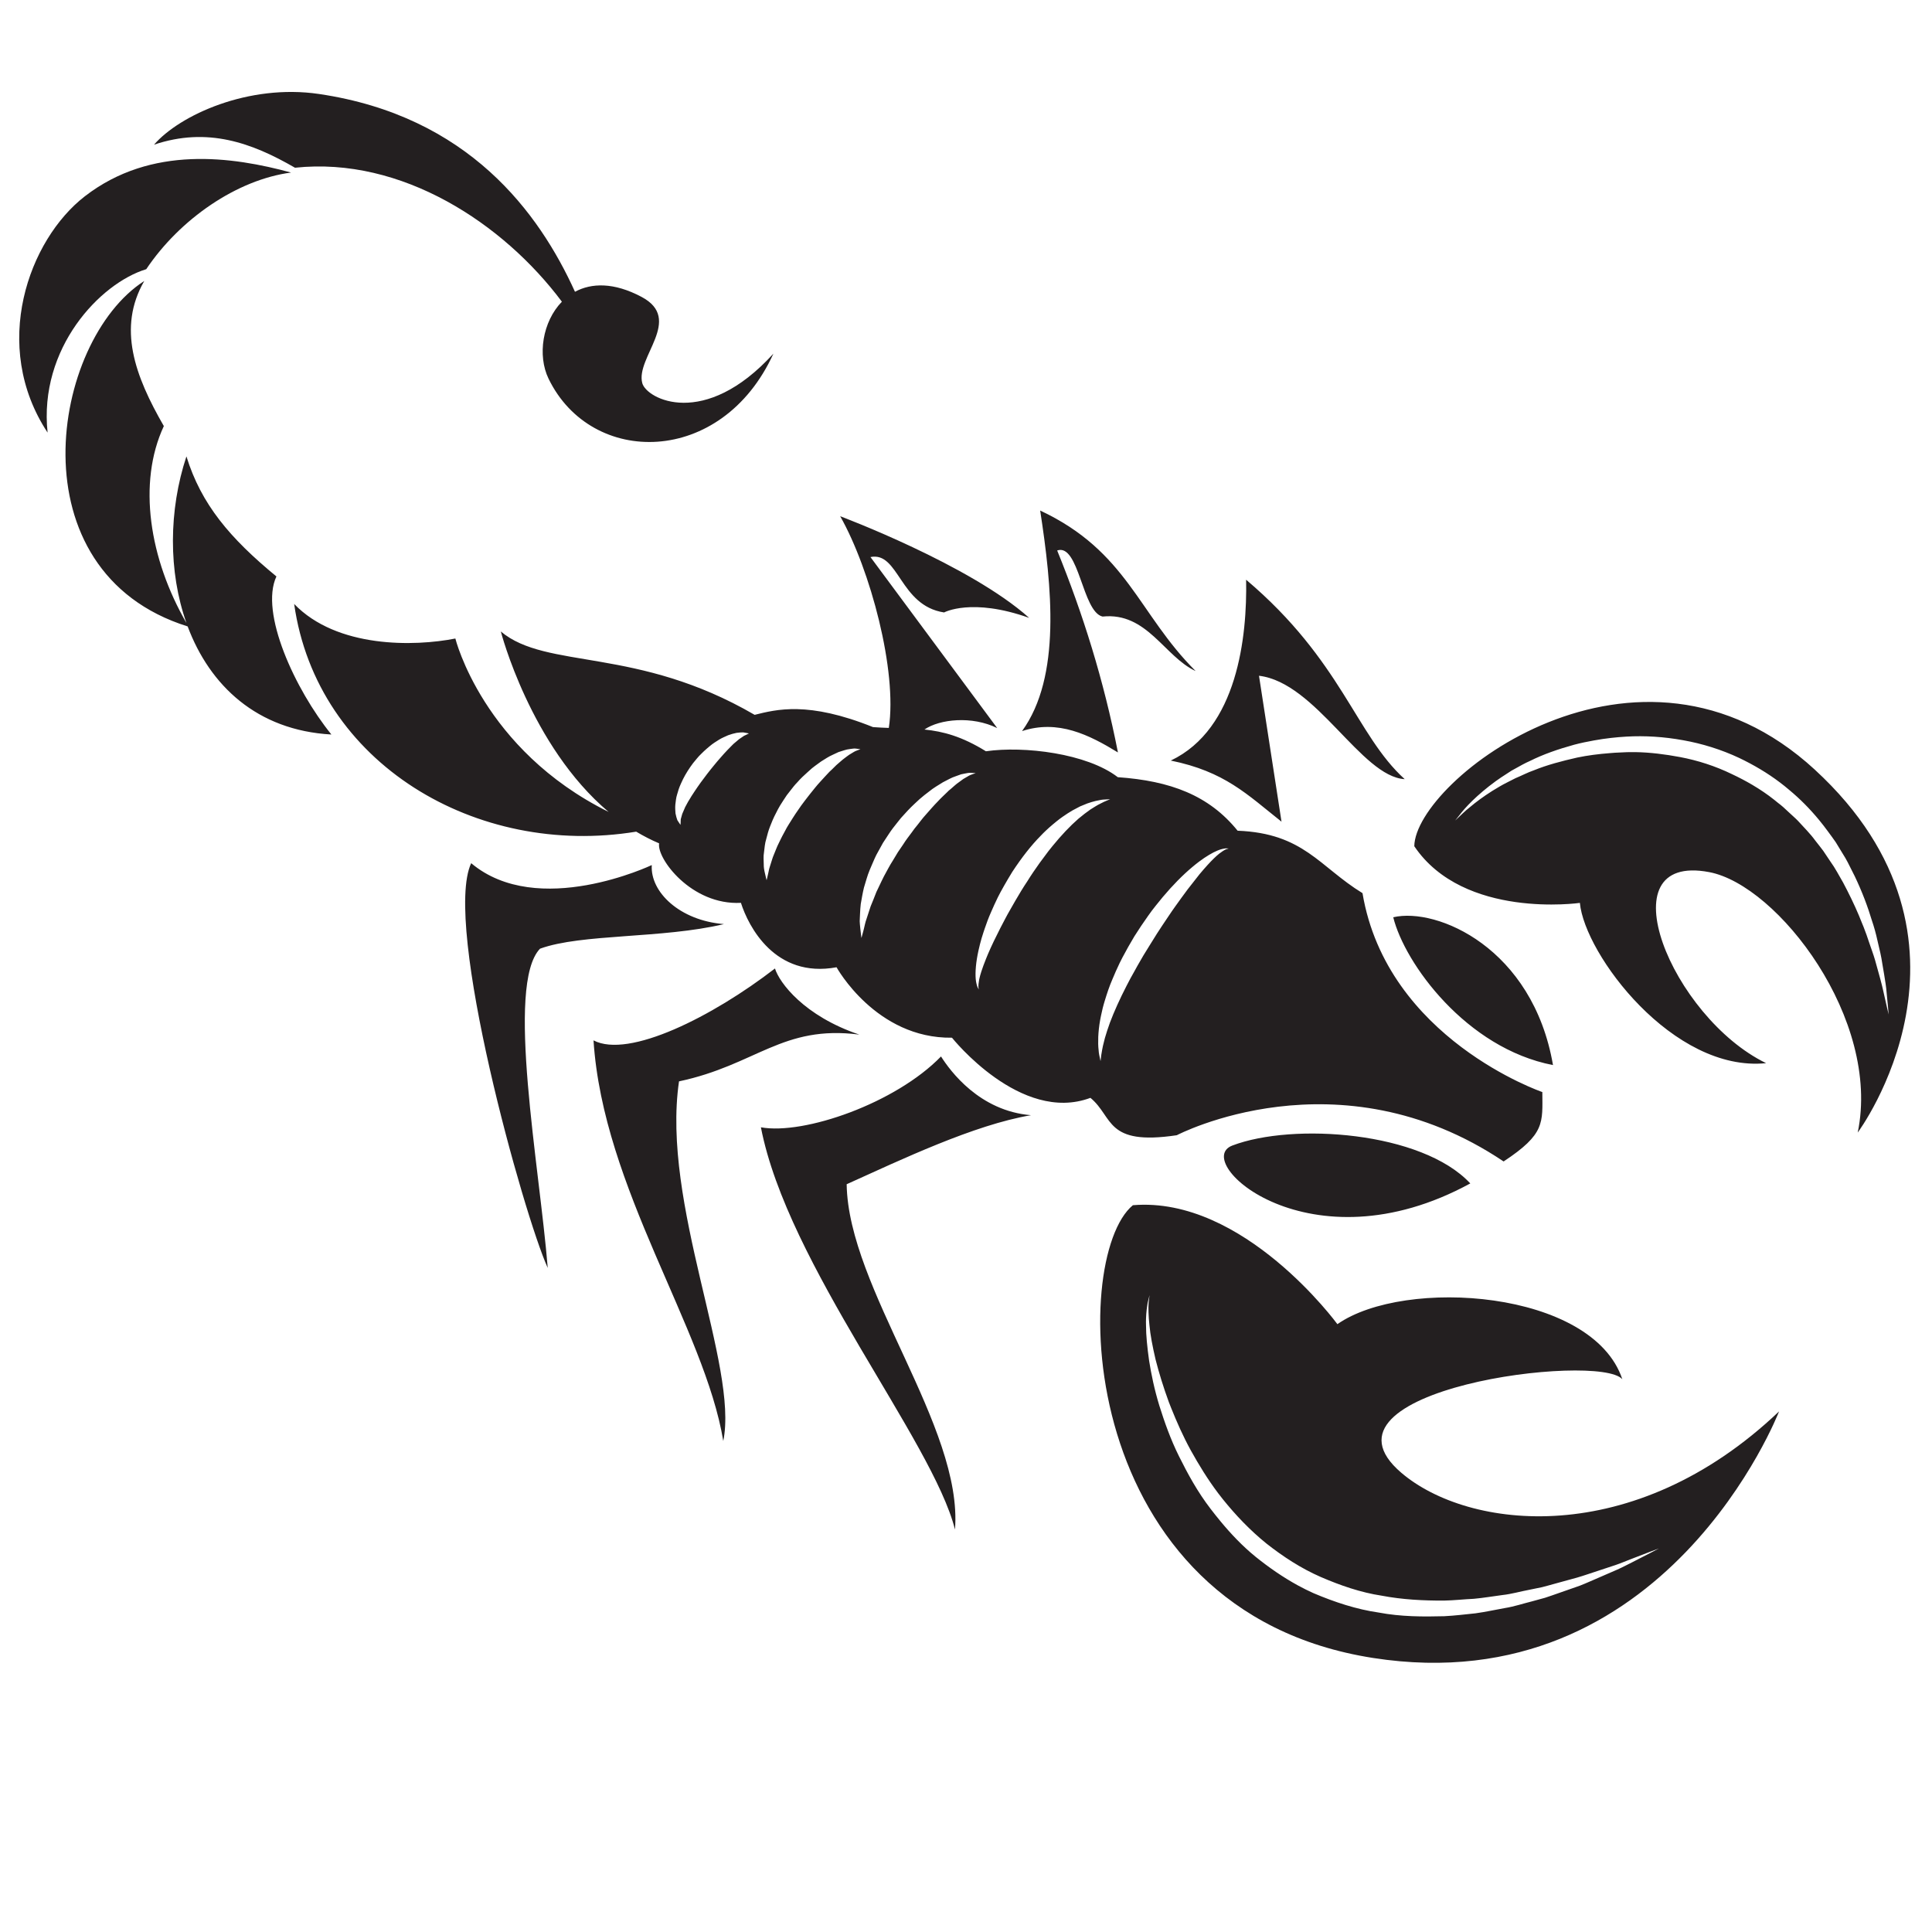 <?xml version="1.0" encoding="UTF-8"?>
<svg version="1.1" viewBox="0 0 800 800" xml:space="preserve" xmlns="http://www.w3.org/2000/svg"><defs><clipPath id="a"><path d="m0 600h600v-600h-600z"/></clipPath></defs><g transform="matrix(1.333 0 0 -1.333 0 800)"><g clip-path="url(#a)"><path d="m573.85 323.47c-0.435 0.852-0.872 1.704-1.333 2.563-1.268 2.145-2.415 4.438-3.955 6.54-0.362 0.54-0.731 1.092-1.096 1.638-0.366 0.545-0.729 1.085-1.097 1.635-0.389 0.537-0.799 1.063-1.213 1.587-0.413 0.524-0.833 1.047-1.243 1.578-0.792 1.094-1.678 2.121-2.597 3.129-0.918 1.007-1.87 1.998-2.795 3.019-0.401 0.423-0.83 0.817-1.259 1.211-0.591 0.541-1.191 1.076-1.775 1.63-1.002 0.97-2.035 1.909-3.165 2.745-0.383 0.325-0.779 0.638-1.173 0.951-2.134 1.699-4.411 3.235-6.78 4.632-2.08 1.226-4.227 2.35-6.414 3.374-5.117 2.486-10.585 4.245-16.104 5.284-4.611 0.86-9.243 1.453-13.787 1.527-0.889 0.014-1.776 0.015-2.657-0.013-1.266-0.038-2.522-0.098-3.767-0.175-0.521-0.032-1.031-0.082-1.546-0.121-3.495-0.27-6.899-0.699-10.139-1.374-4.829-1.094-9.402-2.299-13.433-3.948-1.035-0.352-2.009-0.78-2.956-1.213-0.948-0.433-1.869-0.872-2.793-1.247-1.758-0.92-3.484-1.716-5.009-2.628-3.082-1.777-5.639-3.578-7.657-5.154-0.689-0.563-1.307-1.067-1.891-1.544-0.26-0.212-0.528-0.432-0.767-0.627-0.415-0.36-0.78-0.702-1.113-1.018-0.275-0.263-0.53-0.508-0.762-0.722-1.012-0.957-1.55-1.465-1.55-1.465s0.26 0.326 0.757 0.947c0.166 0.208 0.358 0.448 0.576 0.72 0.833 1.114 2.152 2.664 4.04 4.508 1.885 1.82 4.289 3.912 7.257 6.071 0.529 0.394 1.09 0.776 1.664 1.156 0.669 0.443 1.358 0.887 2.067 1.343 0.377 0.242 0.756 0.488 1.139 0.742 0.402 0.215 0.808 0.442 1.217 0.67 1.432 0.801 2.914 1.649 4.529 2.355 4.062 2.033 8.724 3.662 13.751 5.047 1.981 0.522 4.045 0.952 6.147 1.328 1.72 0.308 3.468 0.575 5.254 0.775 1.589 0.178 3.194 0.324 4.826 0.411 5.708 0.331 11.667-0.043 17.603-1.126 5.936-1.059 11.863-2.892 17.431-5.512 4.444-2.127 8.725-4.641 12.614-7.589 0.96-0.727 1.902-1.473 2.809-2.255 3.465-2.86 6.581-6.038 9.335-9.377 0.95-1.152 1.859-2.322 2.723-3.506 0.835-1.158 1.701-2.285 2.486-3.44 0.727-1.197 1.452-2.382 2.165-3.555 1.143-1.76 2.041-3.61 2.934-5.416 0.274-0.555 0.549-1.107 0.829-1.649 0.538-1.126 1.043-2.245 1.524-3.356 1.07-2.471 1.996-4.898 2.794-7.263 0.338-1.002 0.66-1.997 0.951-2.973 0.732-2.134 1.295-4.21 1.734-6.213 0.165-0.751 0.339-1.477 0.51-2.193 0.284-1.194 0.558-2.35 0.755-3.47 0.102-0.64 0.204-1.245 0.308-1.853 0.372-2.203 0.727-4.2 0.979-5.986 0.069-0.493 0.141-0.989 0.191-1.449 0.259-2.51 0.445-4.492 0.568-5.875 0.132-1.469 0.193-2.259 0.193-2.259v-2e-3s-0.71 2.896-1.817 7.943c-0.079 0.366-0.182 0.764-0.277 1.149-0.298 1.216-0.657 2.532-1.056 3.944-0.347 1.23-0.713 2.514-1.081 3.891-0.493 1.723-1.186 3.509-1.82 5.41-0.523 1.572-1.072 3.211-1.741 4.871-0.141 0.345-0.278 0.69-0.43 1.037-1.269 3.286-2.831 6.711-4.612 10.205m-10.099 37.601c-55.015 50.596-124.13-3.382-124.42-23.785 15.352-22.791 51.438-17.602 51.438-17.602 1.469-15.994 28.998-52.723 57.856-49.787-29.273 14.213-50.436 65.583-17.659 59.342 21.307-4.059 53.414-45.736 46.111-80.901 0 0 44.402 59.636-13.328 112.73m-80.947-252.92c2.472 0.68 4.842 1.329 7.099 1.948 2.248 0.651 4.338 1.411 6.33 2.046 1.987 0.657 3.847 1.273 5.57 1.841 1.717 0.578 3.241 1.252 4.648 1.783 5.606 2.193 8.86 3.378 8.86 3.378s-3.035-1.626-8.432-4.362c-1.359-0.659-2.832-1.472-4.5-2.206-1.674-0.727-3.483-1.514-5.419-2.353-1.945-0.821-3.987-1.774-6.194-2.638-2.243-0.783-4.598-1.61-7.059-2.471-1.235-0.419-2.483-0.886-3.777-1.292-1.313-0.358-2.647-0.726-4.006-1.099-2.734-0.673-5.509-1.62-8.482-2.095-2.958-0.52-5.977-1.204-9.112-1.631-3.149-0.321-6.369-0.727-9.663-0.895-6.588-0.173-13.484-0.17-20.366 1.134-6.925 0.99-13.751 3.252-20.3 6.034-1.63 0.732-3.227 1.529-4.79 2.381-4.688 2.558-9.076 5.616-13.164 8.908-4.084 3.32-7.652 7.094-10.88 10.988-1.075 1.298-2.113 2.608-3.119 3.92-4.045 5.259-7.11 10.897-9.791 16.289-2.689 5.407-4.56 10.802-6.132 15.793-1.534 5.013-2.498 9.724-3.165 13.916-0.587 4.206-0.963 7.883-0.959 10.934-0.025 0.76-0.022 1.48 0 2.158 0.066 2.032 0.308 3.683 0.502 4.885 0.347 1.581 0.627 2.4 0.627 2.4s-0.177-0.852-0.333-2.455c-0.087-1.602-0.061-3.949 0.271-6.926 0.26-2.976 0.956-6.556 1.894-10.602 1.028-4.031 2.391-8.517 4.148-13.305 0.232-0.594 0.468-1.193 0.71-1.796 1.692-4.225 3.643-8.677 6.089-13.137 2.465-4.441 5.239-8.995 8.534-13.355 0.471-0.623 0.953-1.241 1.446-1.855 3.941-4.897 8.425-9.622 13.532-13.745 5.145-4.051 10.75-7.712 16.851-10.375 6.085-2.628 12.425-4.83 18.938-5.812 6.461-1.23 12.981-1.549 19.293-1.526 3.155 0.052 6.255 0.423 9.302 0.555 3.039 0.268 5.992 0.797 8.884 1.165 2.908 0.312 5.645 1.14 8.355 1.634 1.349 0.277 2.679 0.548 3.98 0.816 1.292 0.316 2.543 0.693 3.78 1.025m-47.494 34.507c-30.411 25.924 61.429 37.495 68.651 29.053-9.229 27.757-67.613 31.726-88.515 17.114 0 0-29.116 39.837-63.53 36.951-19.764-16.342-18.208-126.16 74.606-140.64 91.085-14.208 126.12 76.587 126.12 76.587-45.311-43.094-96.589-36.75-117.33-19.067m-52.516 101.65c-12.929-4.939 24.045-38.979 73.93-11.762-14.98 16.127-55.079 18.964-73.93 11.762m-90.481 27.676c-14.086-14.517-42.514-24.43-55.945-22.008 8.279-42.752 53.327-97.25 60.289-124.94 2.536 32.03-33.163 74.837-33.649 107.26 16.72 7.533 39.56 18.464 57.272 21.443-16.016 1.3-25.118 13.764-27.967 18.248m50.923 5.765c-0.093-0.379-0.187-0.745-0.278-1.102-0.254-0.995-0.481-1.896-0.599-2.671-0.127-0.633-0.215-1.192-0.281-1.673-0.044-0.325-0.079-0.62-0.101-0.857-0.07-0.593-0.109-0.907-0.109-0.907s-0.066 0.312-0.19 0.894c-0.117 0.584-0.347 1.423-0.408 2.559-0.139 1.142-0.167 2.509-0.109 4.083 0.075 1.577 0.245 3.351 0.595 5.262 0.077 0.414 0.161 0.84 0.248 1.267 0.313 1.539 0.699 3.155 1.219 4.805 0.648 2.112 1.37 4.344 2.333 6.548 0.695 1.663 1.43 3.361 2.251 5.047 0.273 0.562 0.556 1.123 0.85 1.681 1.176 2.227 2.425 4.456 3.743 6.643 1.363 2.164 2.789 4.282 4.246 6.331 0.76 1.104 1.57 2.155 2.388 3.179 0.716 0.897 1.44 1.774 2.144 2.639 3.079 3.667 6.235 6.867 9.193 9.341 0.736 0.622 1.461 1.199 2.168 1.727 2.121 1.586 4.076 2.739 5.665 3.399 1.056 0.458 1.967 0.606 2.568 0.681 0.204-8e-3 0.363-0.016 0.501-0.022 0.272-0.011 0.426-0.018 0.426-0.018l-8e-3 -2e-3 8e-3 -1e-3s-0.297-0.083-0.857-0.252c-0.536-0.238-1.246-0.685-2.088-1.335-1.06-0.848-2.291-2.062-3.652-3.554-0.787-0.865-1.619-1.822-2.485-2.858-1.142-1.453-2.375-3.023-3.679-4.69-1.288-1.678-2.553-3.524-3.914-5.381-1.351-1.873-2.629-3.887-4-5.884-0.541-0.801-1.071-1.622-1.599-2.444-0.793-1.236-1.575-2.483-2.335-3.746-1.321-2.07-2.573-4.18-3.755-6.288-0.287-0.529-0.578-1.054-0.87-1.576-0.876-1.566-1.753-3.099-2.51-4.643-2.1-4.08-3.86-7.978-5.154-11.415-0.614-1.725-1.155-3.322-1.565-4.767m-4.519 70.945c-1.159-0.802-2.402-1.767-3.716-2.861-2.592-2.258-5.344-5.168-8.059-8.502-0.853-1.004-1.657-2.092-2.467-3.195-0.51-0.695-1.022-1.395-1.553-2.089-1.317-1.843-2.623-3.749-3.836-5.714-1.29-1.916-2.479-3.908-3.626-5.878-1.111-1.986-2.285-3.911-3.281-5.846-0.49-0.923-0.966-1.834-1.427-2.732-1.456-2.84-2.752-5.534-3.798-7.967-0.232-0.548-0.448-1.077-0.658-1.596-0.583-1.449-1.076-2.783-1.455-3.966-0.279-0.875-0.5-1.674-0.648-2.374-0.03-0.171-0.055-0.325-0.081-0.482-0.121-0.756-0.193-1.359-0.184-1.824 1e-3 -6e-3 0-0.013 0-0.018 0.036-0.281 0.064-0.497 0.083-0.643 0.019-0.144 0.029-0.218 0.029-0.218v-3e-3s-0.021 0.043-0.053 0.104c-0.061 0.116-0.174 0.333-0.345 0.666-0.194 0.528-0.449 1.4-0.54 2.473-0.187 2.164 0.055 5.265 0.849 8.837 0.138 0.635 0.295 1.291 0.463 1.955 0.306 1.209 0.66 2.456 1.093 3.733 0.134 0.402 0.272 0.812 0.412 1.222 0.548 1.609 1.151 3.267 1.89 4.922 0.672 1.536 1.365 3.115 2.142 4.681 0.276 0.556 0.561 1.11 0.861 1.66 0.728 1.334 1.489 2.671 2.271 4 0.448 0.761 0.893 1.523 1.368 2.271 0.73 1.114 1.484 2.214 2.256 3.295 0.703 0.983 1.424 1.947 2.163 2.886 1.417 1.802 2.899 3.513 4.449 5.075 0.5 0.538 1.017 1.046 1.54 1.541 0.743 0.704 1.499 1.373 2.255 2.004 0.378 0.316 0.754 0.626 1.127 0.928 0.604 0.494 1.215 0.945 1.826 1.377 1.052 0.744 2.103 1.412 3.114 2.007 0.496 0.262 0.977 0.516 1.45 0.764 0.307 0.161 0.612 0.322 0.907 0.477 0.787 0.323 1.53 0.629 2.227 0.913 0.927 0.32 1.772 0.573 2.548 0.76 0.424 0.102 0.834 0.191 1.211 0.248 0.861 0.203 1.586 0.219 2.133 0.242 0.116 5e-3 0.234 0.01 0.331 0.018 0.565 0.027 0.864 0.041 0.864 0.041l-4e-3 -1e-3h4e-3s-0.278-0.116-0.802-0.333c-0.104-0.044-0.224-0.093-0.346-0.144-0.488-0.203-1.108-0.471-1.833-0.868-0.928-0.426-1.967-1.115-3.154-1.846m-36.356 11.053c-0.04-0.013-0.087-0.03-0.129-0.043-0.454-0.151-1.042-0.353-1.737-0.8-0.382-0.226-0.802-0.444-1.243-0.725-0.425-0.314-0.888-0.653-1.383-1.014-0.791-0.517-1.575-1.278-2.442-2.019-0.228-0.195-0.459-0.391-0.701-0.579-0.142-0.146-0.293-0.291-0.44-0.436-0.949-0.939-1.99-1.863-2.995-2.969-1.207-1.215-2.38-2.591-3.615-3.987-0.586-0.629-1.132-1.311-1.676-2.008-0.635-0.815-1.267-1.649-1.947-2.451-0.268-0.386-0.547-0.767-0.83-1.147-0.892-1.2-1.828-2.383-2.62-3.668l-1.671-2.454c-0.512-0.84-1.018-1.685-1.518-2.52-1.069-1.641-1.913-3.353-2.821-4.979-0.564-1.105-1.071-2.19-1.575-3.254-0.252-0.533-0.503-1.071-0.761-1.585-0.614-1.588-1.212-3.095-1.798-4.495-0.173-0.521-0.337-1.022-0.497-1.512-0.273-0.836-0.536-1.64-0.771-2.367-0.439-1.154-0.601-2.285-0.842-3.159-0.103-0.41-0.198-0.774-0.283-1.1-0.168-0.641-0.298-1.104-0.377-1.381-0.056-0.194-0.088-0.305-0.088-0.305s-0.037 0.248-0.096 0.704c-0.063 0.488-0.152 1.216-0.25 2.157-0.023 0.443-0.09 0.927-0.138 1.452-0.053 0.564-0.084 1.177-0.017 1.85 0.023 0.454 0.044 0.942 0.068 1.445 0.042 0.922 0.099 1.911 0.223 2.956 0.279 1.564 0.553 3.289 0.989 5.082 0.556 1.739 1.012 3.652 1.796 5.498 0.299 0.659 0.58 1.342 0.867 2.029 0.211 0.509 0.433 1.016 0.664 1.524 0.317 0.7 0.651 1.395 1.05 2.062 0.512 0.92 1.023 1.852 1.537 2.788l1.757 2.67c0.824 1.292 1.771 2.49 2.721 3.669 0.378 0.47 0.755 0.938 1.126 1.407 1.397 1.571 2.796 3.09 4.269 4.448 0.975 0.958 1.98 1.829 2.992 2.636 0.471 0.375 0.943 0.741 1.413 1.086 1.4 1.174 2.97 2.02 4.302 2.88 1.458 0.739 2.704 1.484 3.993 1.888 0.431 0.155 0.829 0.303 1.216 0.439 0.172 0.061 0.347 0.125 0.512 0.178 0.437 0.102 0.845 0.176 1.227 0.247 0.109 0.02 0.227 0.041 0.329 0.062 0.101 0.027 0.194 0.035 0.291 0.053 0.616 0.119 1.161 0.099 1.579 0.067 0.111-7e-3 0.223-0.016 0.315-0.02 0.485-0.033 0.746-0.053 0.746-0.053l-2e-3 -1e-3h2e-3s-0.152-0.052-0.434-0.148c-0.084-0.029-0.178-0.061-0.287-0.098m-36.39 7.188c-0.243-0.094-0.51-0.211-0.796-0.396-0.408-0.258-0.871-0.506-1.359-0.821-0.254-0.165-0.513-0.343-0.78-0.561-0.015-0.011-0.032-0.024-0.047-0.035-0.372-0.261-0.752-0.554-1.143-0.874-0.046-0.038-0.093-0.077-0.139-0.115-0.326-0.269-0.662-0.561-1.005-0.862-0.072-0.063-0.141-0.123-0.213-0.187-0.232-0.182-0.459-0.383-0.686-0.596-0.46-0.432-0.919-0.912-1.404-1.384-0.236-0.23-0.479-0.458-0.73-0.678-0.927-1.033-1.955-2.041-2.935-3.179-0.526-0.566-1.034-1.166-1.537-1.78-0.474-0.578-0.945-1.171-1.423-1.767-0.263-0.307-0.502-0.638-0.752-0.959-0.347-0.447-0.701-0.888-1.04-1.347-0.361-0.491-0.72-0.985-1.096-1.468-0.298-0.443-0.607-0.882-0.913-1.321-0.601-0.863-1.199-1.726-1.738-2.607-0.802-1.335-1.706-2.598-2.355-3.936-0.312-0.546-0.598-1.086-0.878-1.624-0.165-0.317-0.32-0.63-0.476-0.944-0.206-0.418-0.417-0.836-0.606-1.248-0.637-1.228-1.031-2.441-1.52-3.561-0.506-1.13-0.705-2.14-1.05-3.09-0.015-0.043-0.028-0.084-0.042-0.126-0.138-0.395-0.257-0.783-0.354-1.153-0.012-0.046-0.023-0.09-0.035-0.136-0.101-0.403-0.183-0.79-0.241-1.139-0.312-1.459-0.539-2.299-0.539-2.299s-1e-3 5e-3 -1e-3 6e-3l-1e-3 -3e-3s-0.232 0.832-0.55 2.296c-0.09 0.387-0.184 0.824-0.25 1.309-0.058 0.421-0.096 0.878-0.086 1.385-5e-3 1.055-0.156 2.371 0.076 3.642 0.176 1.299 0.252 2.774 0.715 4.209 0.311 1.237 0.656 2.541 1.161 3.821 0.093 0.236 0.182 0.474 0.288 0.709 0.31 0.819 0.665 1.634 1.049 2.444 0.342 0.722 0.707 1.442 1.098 2.158 0.209 0.403 0.434 0.798 0.669 1.188 0.66 1.099 1.399 2.158 2.104 3.24 0.39 0.486 0.768 0.98 1.147 1.473 0.683 0.891 1.373 1.773 2.155 2.56 0.985 1.147 2.079 2.154 3.161 3.119 0.15 0.135 0.302 0.271 0.451 0.404 1.174 1.139 2.534 2.006 3.727 2.906 1.266 0.787 2.409 1.562 3.623 2.085 0.026 0.012 0.052 0.027 0.078 0.038 0.598 0.279 1.171 0.55 1.718 0.803 0.549 0.172 1.063 0.337 1.554 0.494 0.033 0.01 0.071 0.022 0.103 0.032 0.051 0.02 0.1 0.029 0.15 0.047 0.282 0.099 0.56 0.173 0.836 0.23 0.65 0.133 1.27 0.184 1.771 0.261 0.745 0.149 1.413-0.082 1.794-0.085 0.145-0.019 0.256-0.034 0.35-0.046 0.164-0.021 0.259-0.032 0.259-0.032s-5e-3 -2e-3 -6e-3 -2e-3c1e-3 0 6e-3 -1e-3 6e-3 -1e-3s-0.204-0.074-0.587-0.219c-0.199-0.095-0.448-0.171-0.73-0.278m-34.593 4.77c-0.084-0.04-0.169-0.08-0.258-0.122-0.262-0.153-0.546-0.361-0.848-0.577-0.212-0.151-0.431-0.305-0.665-0.448-0.268-0.228-0.557-0.472-0.861-0.728-0.289-0.243-0.591-0.497-0.907-0.763-0.597-0.642-1.265-1.235-1.924-1.956-0.657-0.731-1.371-1.431-2.048-2.26-0.715-0.78-1.4-1.632-2.114-2.492-0.729-0.832-1.389-1.759-2.102-2.633-0.678-0.904-1.354-1.807-2.016-2.695-0.329-0.492-0.676-0.97-1.016-1.444-0.292-0.41-0.579-0.817-0.83-1.229-0.35-0.504-0.67-0.998-0.975-1.487-0.224-0.361-0.442-0.719-0.645-1.071-0.552-0.821-0.889-1.615-1.33-2.362-0.328-0.765-0.632-1.472-0.901-2.098-0.051-0.228-0.122-0.452-0.192-0.676-0.105-0.339-0.211-0.673-0.277-0.99-0.016-0.952-0.063-1.556-0.075-1.702-1e-3 -0.023-3e-3 -0.037-3e-3 -0.037s-0.385 0.512-0.969 1.435c-0.193 0.513-0.408 1.23-0.581 2.114-0.056 0.797-0.146 1.739-0.054 2.732 0.14 0.956 0.199 2.089 0.546 3.134 0.284 1.088 0.655 2.212 1.153 3.301 0.206 0.495 0.441 0.986 0.686 1.474 0.858 1.714 1.93 3.38 3.114 4.964 0.826 0.968 1.574 1.992 2.494 2.849 0.286 0.299 0.584 0.576 0.88 0.858 0.325 0.309 0.655 0.606 0.992 0.893 0.287 0.244 0.57 0.496 0.863 0.722 0.905 0.775 1.922 1.393 2.853 1.979 0.937 0.584 1.966 0.981 2.832 1.383 0.947 0.328 1.808 0.59 2.6 0.734 0.823 0.105 1.512 0.166 2.082 0.149 1.19-0.178 1.761-0.344 1.761-0.344s-0.509-0.253-1.265-0.607m134.17-124.19s50.166 26.344 101.53-8.145c12.942 8.538 12.076 11.958 12.029 21.557 0 0-48.267 16.52-55.863 61.79-13.401 8.217-18.267 18.591-38.792 19.393-8.928 11.035-20.947 15.488-37.222 16.629-9.58 7.395-29.156 9.754-40.965 8.05-7.486 4.639-13.309 6.169-19.099 6.753 4.726 3.249 14.789 4.313 22.603 0.45l-39.371 53.128c8.844 1.784 9.035-15.113 22.877-17.209 0 0 8.562 4.683 26.427-1.689-18.398 16.5-58.704 31.577-58.704 31.577 9.381-16.571 17.789-48.108 15.102-65.757-1.568 0.048-3.196 0.126-4.914 0.255-20.212 8.124-30.02 5.473-36.766 3.808-36.585 21.297-64.633 13.944-78.844 25.894 0 0 9.165-35.569 33.482-56.05-39.075 19.369-47.606 53.864-47.606 53.864-12.726-2.521-36.793-3.04-50.073 10.733 7.035-49.628 56.744-78.861 106.25-70.73 2.271-1.353 4.637-2.586 7.124-3.635-0.839-4.593 9.978-19.283 25.407-18.478 2.31-7.264 10.579-23.545 29.704-20.011 0 0 12.22-22.202 35.856-21.882 0 0 21.317-26.801 43.008-18.684 7.231-5.959 4.527-14.938 26.815-11.611m-48.058 125.54c11.21 3.679 20.863-1.168 29.788-6.633-4.38 22.38-10.89 43.124-18.876 62.737 6.807 2.328 7.774-19.078 14.101-20.528 13.81 1.447 19.209-12.45 28.911-16.928-17.914 17.857-21.186 37.149-48.293 49.864 3.602-23.427 6.638-51.573-5.631-68.512m-225.85 175c33.165 3.547 64.776-17.341 82.909-41.617-6.01-6.173-7.653-16.671-4.143-23.912 13.315-27.478 53.843-27.315 69.844 7.772-21.44-23.553-39.398-14.083-40.727-9.166-2.164 8.007 12.9 19.839-0.238 26.806-8.601 4.563-15.558 4.346-20.67 1.584-11.132 24.529-33.062 54.596-79.539 61.445-21.819 3.213-43.208-6.51-51.227-15.752 16.604 5.587 30.384 0.592 43.791-7.16m390.78-278.75c-6.274 36.394-36.04 49.095-49.623 45.916 3.545-14.345 22.679-40.702 49.623-45.916m-271.49-5.055c23.985 5.081 32.089 17.61 56.017 14.523-17.136 5.757-24.863 16.138-26.21 20.541-19.339-14.929-45.412-28.086-56.366-22.334 2.95-45.912 34.554-89.448 40.308-124.45 4.797 23.387-19.309 73.696-13.749 111.72m152.76 99.65c16.778-3.431 23.602-10.429 34.397-18.986l-6.995 45.33c17.771-2.115 31.748-31.337 45.265-32.123-15.237 13.819-19.551 36.805-49.265 61.954 0.345-17.57-2.63-46.322-23.402-56.175m-318.26 152.64c10.443 15.56 28.145 27.801 44.996 30.022-18.162 4.926-43.387 8.608-64.052-7.366-17.495-13.528-29.396-46.422-11.587-73.42-2.797 26.227 16.286 46.398 30.643 50.764m122.32-211.08c12.876 4.702 37.993 3.079 57.132 7.641-13.724 1.096-22.948 9.973-22.415 18.338 0 0-35.39-16.846-56.101 0.584-8.882-19.067 16.313-109.28 23.782-125.73-2.522 31.35-13.156 87.949-2.398 99.17m-81.883 115.63c-14.435 11.876-23.373 22.429-27.954 37.291-5.523-16.684-5.668-35.762 5e-3 -51.75-11.503 19.888-15.261 43.5-7.024 61.168-9.009 15.613-14.47 30.529-6.078 45.074-28.99-18.629-40.754-90.308 13.477-107.31 6.849-18.29 21.485-32.296 44.648-33.573-11.32 13.994-22.331 37.892-17.074 49.098" fill="#231f20"/></g></g></svg>
